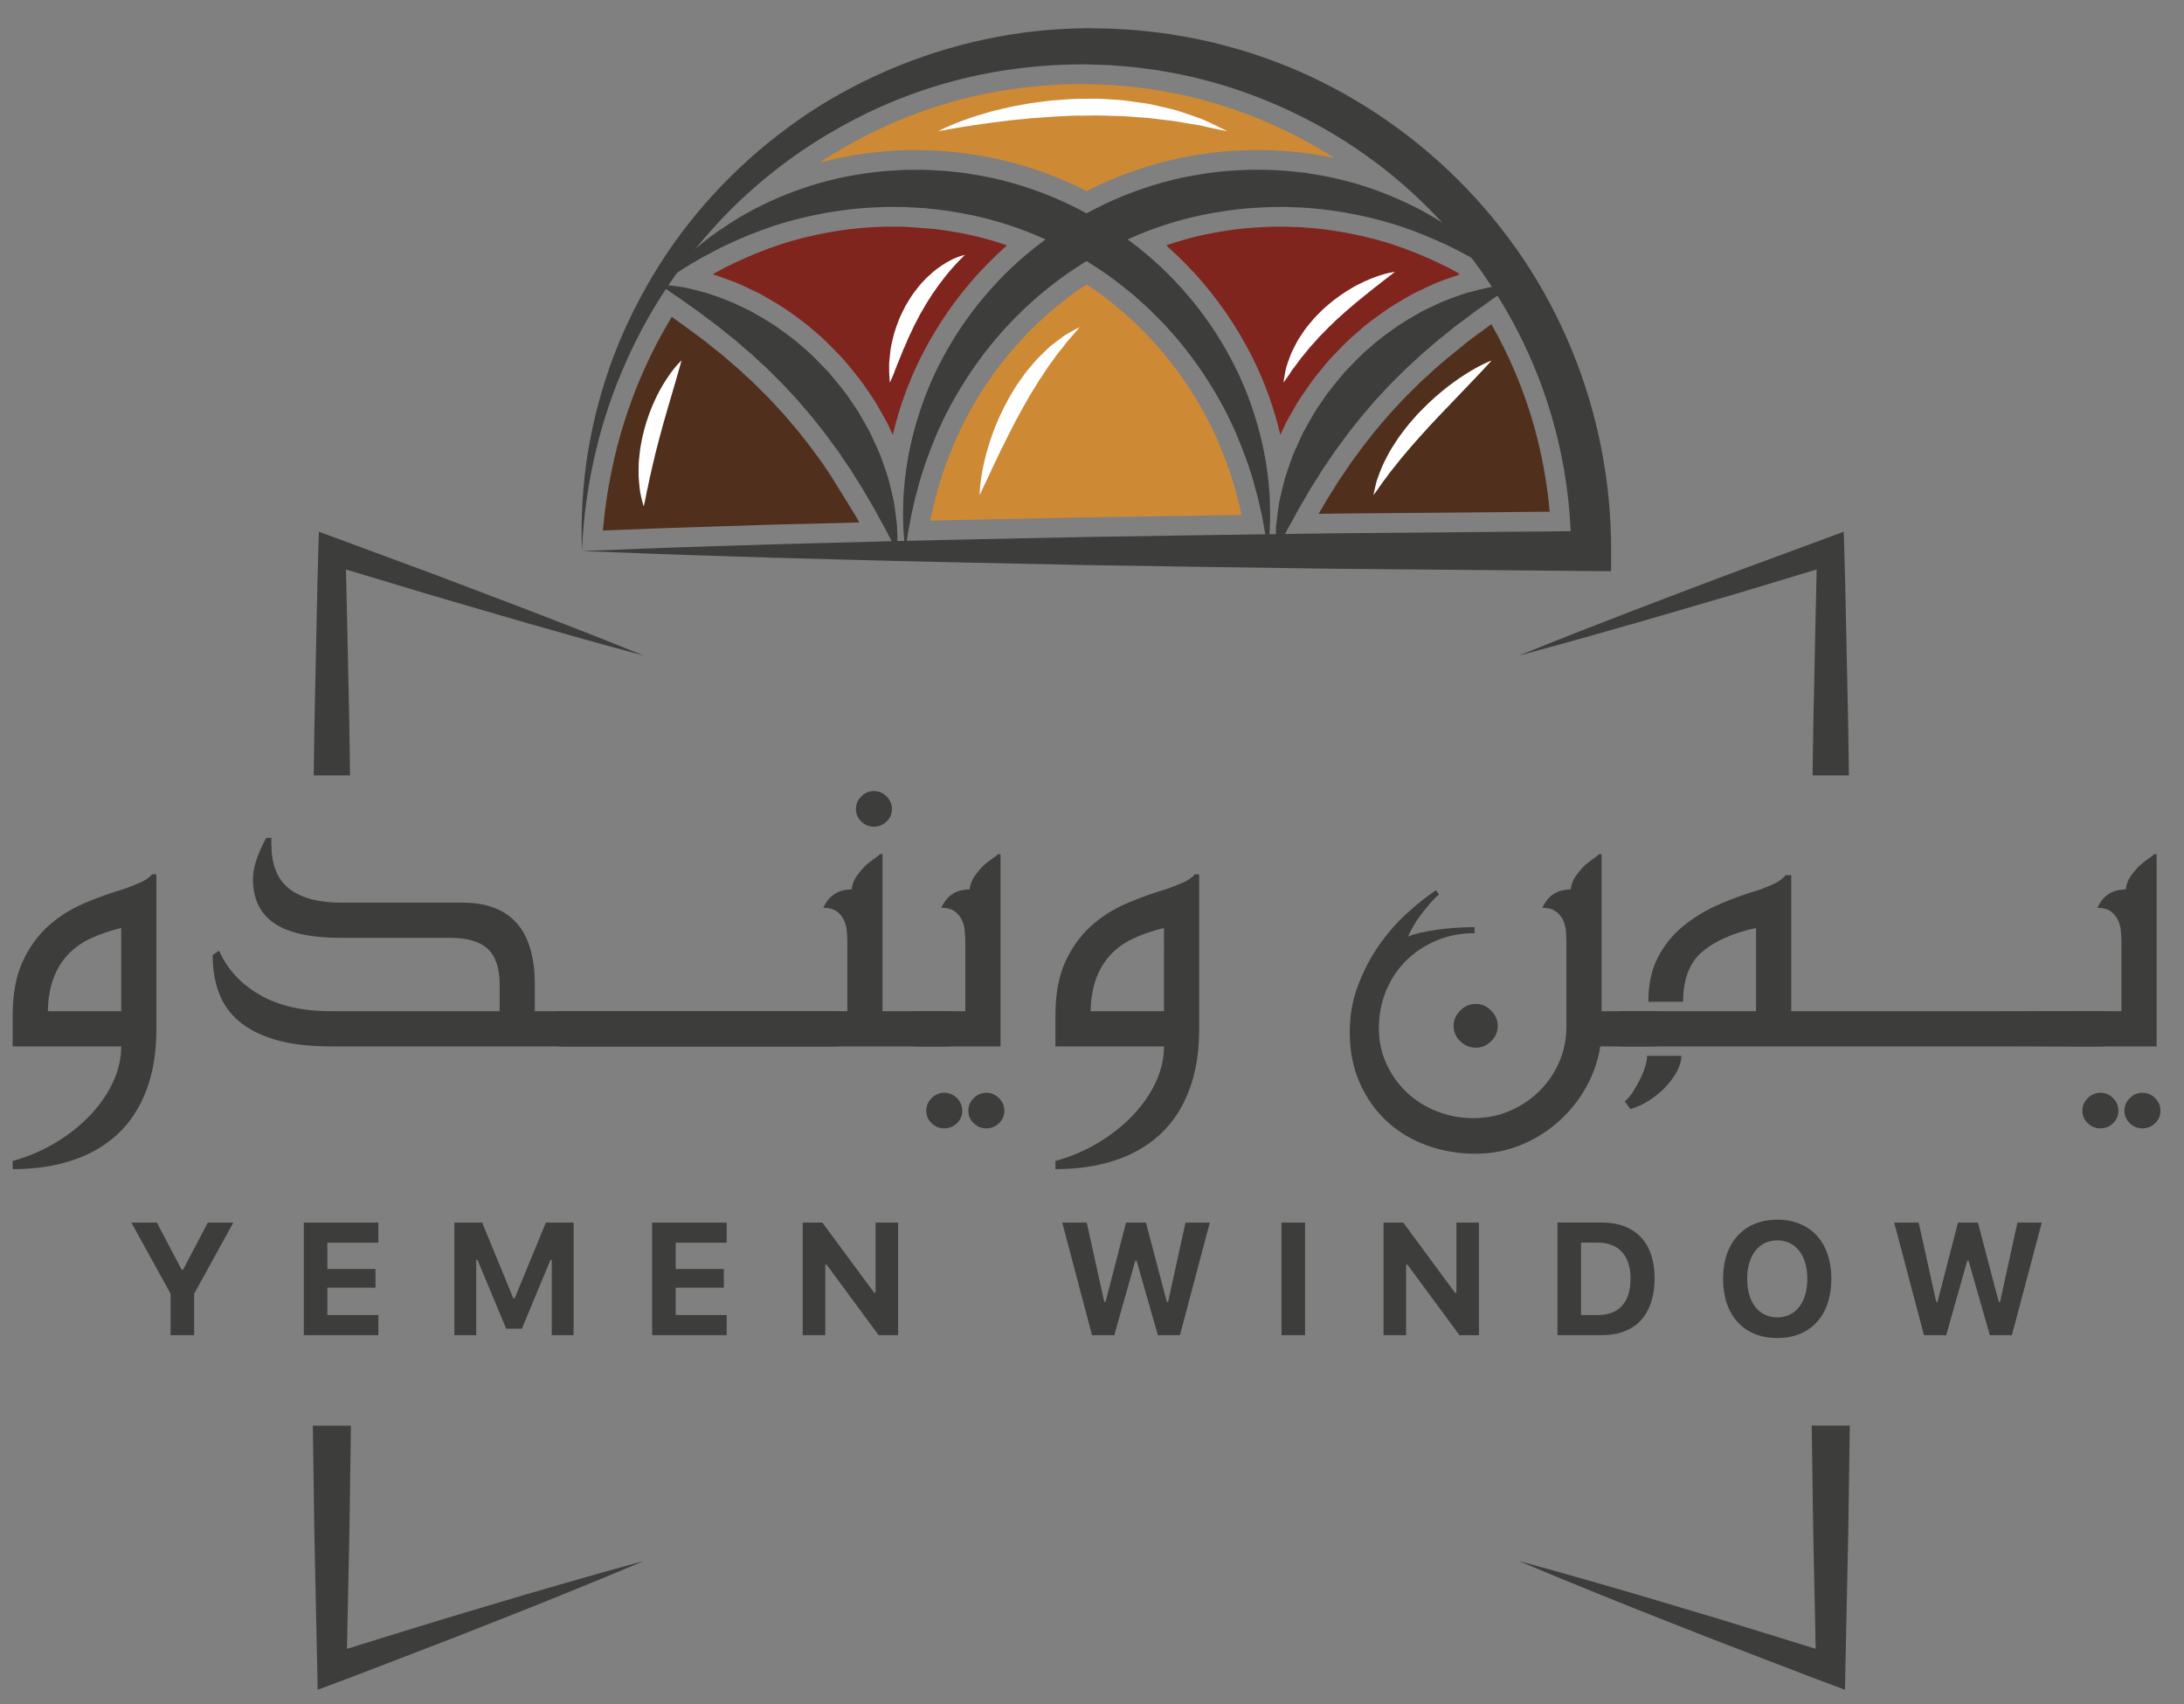 <?xml version="1.0" encoding="utf-8"?>
<!-- Generator: Adobe Illustrator 16.0.0, SVG Export Plug-In . SVG Version: 6.00 Build 0)  -->
<!DOCTYPE svg PUBLIC "-//W3C//DTD SVG 1.1//EN" "http://www.w3.org/Graphics/SVG/1.1/DTD/svg11.dtd">
<svg version="1.1" id="Layer_1" xmlns="http://www.w3.org/2000/svg" xmlns:xlink="http://www.w3.org/1999/xlink" x="0px" y="0px"
	 width="388.202px" height="302.809px" viewBox="0 0 388.202 302.809" enable-background="new 0 0 388.202 302.809"
	 xml:space="preserve">
<rect x="0" y="0" width="388.202" height="302.809" fill="#808080" stroke="none"/>
<path fill="#39A9E0" d="M183.263,49.141c1.112-0.91,2.146-1.714,3.154-2.458c-0.044-0.021-0.089-0.04-0.134-0.062
	C185.25,47.435,184.234,48.268,183.263,49.141z"/>
<path fill="#39A9E0" d="M184.063,38.001c0.46,0.181,0.911,0.375,1.365,0.564c0.077-0.053,0.151-0.108,0.229-0.162l-1.521-0.392
	L184.063,38.001z"/>
<path fill="#80241E" d="M166.092,40.688l-5.339-0.397l-0.617-0.007c-0.464-0.01-0.899-0.015-1.334-0.015
	c-3.402,0-6.783,0.263-10.051,0.782c-3.499,0.558-6.878,1.361-10.041,2.386c-2.703,0.896-5.474,2.012-8.207,3.307l-1.69,0.833
	c-0.568,0.315-1.124,0.61-1.663,0.894c-0.171,0.086-0.327,0.176-0.489,0.264c0.522,0.158,1,0.323,1.481,0.498
	c0.238,0.086,0.48,0.174,0.73,0.259l0.399,0.146c0.716,0.262,1.46,0.536,2.209,0.855c0.627,0.28,1.199,0.556,1.785,0.837
	l0.793,0.378c0.934,0.413,1.834,0.936,2.822,1.523c1.012,0.586,1.879,1.117,2.693,1.649l0.536,0.377
	c1.601,1.131,3.252,2.3,4.845,3.749c1.484,1.215,2.776,2.562,4.024,3.864l1.071,1.127l0.729,0.881
	c1.185,1.426,2.408,2.899,3.476,4.554l0.022,0.034c0.633,0.906,1.287,1.842,1.861,2.909l0.221,0.386
	c0.46,0.8,0.913,1.589,1.336,2.381l0.34,0.71c0.228,0.479,0.438,0.949,0.653,1.421c0.314-1.31,0.661-2.626,1.069-3.948
	c1.193-3.954,2.797-7.816,4.76-11.457c2.206-4.105,4.842-7.978,7.831-11.5c2.023-2.404,4.263-4.657,6.646-6.768
	c-2.246-0.769-4.546-1.422-6.896-1.927C169.882,41.223,167.904,40.897,166.092,40.688z"/>
<path fill="#80241E" d="M257.454,47.582l-1.737-0.855c-2.754-1.298-5.447-2.382-8.181-3.288c-3.163-1.021-6.544-1.823-10.021-2.376
	c-2.017-0.314-3.825-0.52-5.518-0.626l-0.117-0.009c-0.565-0.054-1.117-0.068-1.67-0.085c-0.384-0.012-0.77-0.023-1.156-0.044
	c-0.643-0.042-1.23-0.025-1.864-0.017c-0.348,0.006-0.696,0.011-1.038,0.011h-0.049c-2.238,0.068-4.17,0.201-5.904,0.401
	c-1.875,0.221-3.86,0.545-6.066,0.993c-2.332,0.501-4.62,1.151-6.852,1.912c2.366,2.095,4.604,4.347,6.649,6.771
	c2.989,3.523,5.625,7.396,7.829,11.5c1.972,3.658,3.576,7.522,4.766,11.479c0.403,1.311,0.747,2.617,1.061,3.919
	c0.271-0.597,0.554-1.199,0.846-1.812l0.15-0.31c0.49-0.918,1.021-1.84,1.559-2.771c0.597-1.104,1.302-2.116,1.878-2.938
	c1.075-1.668,2.31-3.156,3.504-4.596l0.892-1.06l0.885-0.92c1.243-1.298,2.527-2.641,4.008-3.852
	c1.528-1.401,3.117-2.529,4.654-3.62l0.738-0.521c0.859-0.558,1.773-1.117,2.716-1.663c0.916-0.544,1.848-1.084,2.856-1.536
	l2.516-1.187c0.701-0.299,1.401-0.558,2.078-0.806l0.445-0.164c0.336-0.116,0.58-0.204,0.82-0.291
	c0.438-0.157,0.859-0.297,1.283-0.431c-0.066-0.09-0.14-0.177-0.205-0.268c-0.012-0.005-0.021-0.011-0.031-0.017
	C258.585,48.198,258.024,47.899,257.454,47.582z"/>
<path fill="#39A9E0" d="M192.798,42.138c0.112,0.063,0.223,0.135,0.334,0.199c0.114-0.065,0.226-0.139,0.34-0.203
	c-0.114-0.067-0.22-0.143-0.334-0.208C193.021,41.994,192.913,42.069,192.798,42.138z"/>
<path fill="#39A9E0" d="M203.271,49.368c-1.057-0.963-2.157-1.87-3.28-2.749c-0.048,0.022-0.096,0.043-0.144,0.066
	C200.913,47.474,202.031,48.349,203.271,49.368z"/>
<path fill="#CE8934" d="M159.956,26.729l0.963-0.047h0.137l2.457-0.013l2.697,0.096l1.057,0.056
	c0.879,0.037,1.726,0.132,2.541,0.223c0.39,0.043,0.776,0.087,1.171,0.123c0.941,0.1,1.786,0.245,2.604,0.384
	c0.393,0.066,0.785,0.135,1.181,0.195c5.002,0.886,9.988,2.412,14.902,4.553c1.18,0.523,2.335,1.079,3.47,1.657
	c1.128-0.575,2.275-1.126,3.444-1.646c4.951-2.157,9.938-3.687,14.846-4.555c0.47-0.074,0.863-0.142,1.256-0.208
	c0.814-0.14,1.656-0.283,2.537-0.382c0.463-0.043,0.854-0.087,1.242-0.13c0.822-0.092,1.672-0.187,2.568-0.224
	c2.504-0.167,4.886-0.202,7.338-0.092c0.433,0.029,0.77,0.046,1.105,0.063c0.763,0.039,1.552,0.08,2.461,0.188l0.698,0.071
	c0.926,0.092,1.882,0.188,2.844,0.363c1.313,0.201,2.544,0.425,3.722,0.669c-3.895-2.478-8.062-4.687-12.453-6.546
	c-4.979-2.118-10.184-3.749-15.477-4.849c-0.425-0.075-0.941-0.174-1.458-0.274c-0.841-0.161-1.682-0.323-2.528-0.453
	c-0.445-0.058-0.975-0.131-1.504-0.204c-0.851-0.119-1.701-0.238-2.546-0.331l-3.983-0.333l-4.233-0.147h-0.462
	c-5.268,0-10.554,0.472-15.715,1.4c-5.35,0.973-10.63,2.483-15.69,4.491c-4.883,1.926-9.793,4.449-14.6,7.504
	c-0.285,0.182-0.56,0.381-0.841,0.566c0.162-0.043,0.323-0.096,0.485-0.138C150.693,27.601,155.327,26.917,159.956,26.729z"/>
<path fill="#CE8934" d="M219.733,87.632c-0.169-0.646-0.343-1.315-0.563-2l-0.662-2.058c-0.123-0.37-0.278-0.772-0.436-1.182
	c-0.103-0.27-0.207-0.542-0.308-0.817c-0.206-0.563-0.481-1.3-0.8-2.032c-0.121-0.281-0.235-0.562-0.35-0.843
	c-0.186-0.455-0.359-0.887-0.55-1.263l-0.062-0.13c-1.331-2.941-3.024-5.963-5.034-8.982c-2.086-3.129-4.483-6.115-7.129-8.875
	c-0.353-0.365-0.724-0.728-1.096-1.09c-0.345-0.335-0.688-0.672-1.026-1.016l-2.227-2.014c-1.844-1.538-3.373-2.728-4.81-3.738
	c-0.514-0.358-1.034-0.69-1.553-1.031c-0.521,0.342-1.043,0.675-1.56,1.035c-1.484,1.047-3.015,2.235-4.796,3.726l-2.233,2.021
	c-0.324,0.328-0.654,0.65-0.984,0.971c-0.386,0.376-0.771,0.75-1.142,1.136c-2.647,2.764-5.046,5.751-7.124,8.871
	c-2.022,3.039-3.715,6.062-5.032,8.98l-0.063,0.134c-0.188,0.376-0.363,0.809-0.55,1.265c-0.114,0.281-0.228,0.562-0.347,0.837
	c-0.293,0.683-0.557,1.363-0.802,2.033c-0.104,0.282-0.21,0.563-0.315,0.839c-0.154,0.401-0.307,0.798-0.438,1.191l-0.646,2.02
	c-0.227,0.699-0.4,1.376-0.571,2.025c-0.142,0.54-0.278,1.064-0.43,1.571L165.4,92.28c-0.015,0.086-0.028,0.159-0.044,0.243
	l5.277-0.133l22.427-0.468l27.629-0.409l-0.521-2.292C220.016,88.707,219.876,88.178,219.733,87.632z"/>
<path fill="#3CAA49" d="M282.47,90.864l0.15-0.001c-0.046-0.603-0.116-1.204-0.175-1.806l-0.229-0.711
	C282.307,89.185,282.402,90.021,282.47,90.864z"/>
<path fill="#502F1D" d="M275.449,90.927c-0.743-8.508-2.774-16.76-6.053-24.58c-1.228-2.946-2.683-5.861-4.304-8.732l-2.431,1.765
	c-0.262,0.201-0.56,0.417-0.86,0.635c-0.312,0.225-0.631,0.453-0.942,0.705l-3.877,3.169c-0.317,0.29-0.703,0.611-1.093,0.934
	c-0.299,0.247-0.6,0.496-0.893,0.76c-0.569,0.55-1.159,1.086-1.755,1.627l-0.347,0.313c-0.395,0.343-0.743,0.696-1.11,1.07
	c-0.293,0.296-0.586,0.593-0.89,0.881c-0.917,0.871-1.799,1.824-2.73,2.834c-0.366,0.396-0.731,0.791-1.102,1.183
	c-0.315,0.373-0.636,0.743-0.954,1.112c-0.931,1.08-1.81,2.101-2.603,3.147l-0.107,0.135c-0.679,0.81-1.305,1.67-1.967,2.58
	c-0.433,0.594-0.862,1.184-1.303,1.757c-0.174,0.257-0.343,0.514-0.511,0.77c-0.329,0.499-0.654,0.993-0.995,1.472l-0.661,0.959
	c-0.223,0.372-0.445,0.739-0.674,1.099l-0.473,0.748c-0.281,0.452-0.562,0.896-0.846,1.329l-1.539,2.648
	c-0.013,0.021-0.023,0.042-0.037,0.063l3.534-0.052L275.449,90.927z"/>
<path fill="#502F1D" d="M151.854,91.295l-4.243-6.863c-0.304-0.424-0.619-0.904-0.938-1.389c-0.178-0.271-0.356-0.544-0.541-0.817
	c-0.432-0.563-0.853-1.141-1.277-1.723c-0.673-0.925-1.309-1.798-1.998-2.627l-0.096-0.121c-0.807-1.063-1.695-2.096-2.635-3.19
	c-0.31-0.357-0.616-0.716-0.922-1.077c-0.379-0.402-0.754-0.81-1.129-1.216c-0.921-1-1.791-1.942-2.695-2.802
	c-0.31-0.291-0.609-0.596-0.908-0.901c-0.358-0.366-0.699-0.714-1.018-0.986c-0.781-0.705-1.49-1.349-2.173-2.007
	c-0.295-0.264-0.596-0.514-0.896-0.763c-0.387-0.322-0.771-0.642-1.14-0.976l-0.892-0.776l-1.659-1.316
	c-0.452-0.359-0.896-0.714-1.326-1.072c-0.261-0.21-0.571-0.434-0.876-0.652c-0.313-0.226-0.62-0.448-0.916-0.678l-2.194-1.623
	c-0.376-0.258-0.74-0.51-1.086-0.763l-0.889-0.646c-1.803,2.981-3.434,6.041-4.824,9.168c-2.321,5.167-4.123,10.498-5.36,15.854
	c-1.005,4.321-1.691,8.656-2.051,12.936l1.701-0.065c5.532-0.218,11.254-0.441,16.89-0.606l11.202-0.359l15.771-0.397l-0.262-0.482
	C152.29,92.017,152.074,91.661,151.854,91.295z"/>
<g>
	<path fill="#3D3D3C" d="M117.246,50.544c0,0,0.389-0.44,1.117-1.268c0.725-0.819,1.84-2.006,3.366-3.417
		c1.54-1.38,3.433-3.08,5.843-4.712c2.387-1.664,5.188-3.44,8.473-4.971c3.268-1.556,6.959-2.987,11.015-4.024
		c4.052-1.044,8.45-1.739,13.039-1.927l0.431-0.022l0.217-0.013l0.107-0.005l0.055-0.003h0.136l0.823-0.006
		c0.553-0.002,1.104-0.004,1.66-0.007l0.838,0.004l0.9,0.046c0.602,0.032,1.207,0.064,1.813,0.097
		c1.224,0.053,2.377,0.226,3.58,0.335c1.193,0.127,2.379,0.371,3.575,0.555c4.775,0.847,9.515,2.333,14.034,4.302
		c4.506,2.003,8.798,4.49,12.667,7.409c3.888,2.892,7.358,6.198,10.321,9.71c2.973,3.505,5.441,7.213,7.421,10.897
		c1.985,3.686,3.454,7.364,4.497,10.832c1.066,3.459,1.737,6.704,2.097,9.598c0.203,1.44,0.311,2.801,0.406,4.05
		c0.033,1.258,0.079,2.405,0.088,3.44c-0.019,2.076-0.124,3.693-0.243,4.793c-0.111,1.097-0.172,1.682-0.172,1.682
		s-0.089-0.581-0.255-1.67c-0.086-0.542-0.153-1.211-0.304-1.991c-0.158-0.779-0.319-1.672-0.494-2.668
		c-0.225-0.985-0.475-2.076-0.744-3.265c-0.354-1.167-0.625-2.443-1.056-3.771c-0.214-0.662-0.434-1.347-0.659-2.05
		c-0.232-0.7-0.521-1.405-0.789-2.133c-0.268-0.729-0.55-1.472-0.874-2.22c-0.322-0.747-0.603-1.526-0.983-2.286
		c-1.396-3.086-3.184-6.284-5.31-9.479c-2.128-3.194-4.642-6.36-7.515-9.358c-0.721-0.748-1.489-1.458-2.225-2.209
		c-0.78-0.706-1.564-1.416-2.354-2.131c-1.636-1.365-3.317-2.709-5.091-3.958c-3.553-2.479-7.38-4.682-11.409-6.433
		c-4.013-1.79-8.22-3.137-12.453-4.044c-2.115-0.431-4.266-0.8-6.343-1.041c-0.516-0.054-1.027-0.106-1.54-0.159l-0.769-0.081
		l-0.83-0.042c-0.554-0.03-1.105-0.06-1.656-0.09l-0.823-0.048l-0.697-0.009c-4.154-0.082-8.187,0.211-11.978,0.813
		c-3.787,0.604-7.346,1.468-10.569,2.513c-3.217,1.067-6.105,2.279-8.625,3.473c-0.627,0.309-1.234,0.606-1.818,0.896
		c-0.569,0.318-1.127,0.613-1.666,0.896c-1.089,0.547-2.023,1.155-2.907,1.657c-1.705,1.074-3.08,1.911-3.971,2.564
		C117.732,50.215,117.246,50.544,117.246,50.544z"/>
	<path fill="#3D3D3C" d="M226.798,97.918c0,0-0.052-1.082-0.025-2.945c0.007-0.467,0.019-0.978,0.052-1.538
		c0.053-0.563,0.138-1.17,0.216-1.828c0.077-0.658,0.19-1.354,0.298-2.1c0.114-0.741,0.324-1.476,0.497-2.272
		c0.188-0.79,0.393-1.612,0.627-2.46c0.266-0.833,0.573-1.685,0.876-2.569c0.15-0.444,0.312-0.891,0.482-1.341
		c0.189-0.438,0.387-0.883,0.584-1.332c0.392-0.901,0.824-1.81,1.266-2.735c0.48-0.9,1.001-1.803,1.527-2.717
		c0.502-0.934,1.109-1.811,1.729-2.692c1.166-1.819,2.607-3.474,3.998-5.167c1.525-1.571,2.996-3.204,4.675-4.564
		c1.583-1.464,3.343-2.665,5.004-3.851c0.859-0.557,1.72-1.081,2.569-1.574c0.846-0.501,1.672-0.983,2.53-1.368
		c0.844-0.397,1.663-0.784,2.456-1.16c0.807-0.344,1.609-0.626,2.369-0.908c0.771-0.264,1.487-0.547,2.196-0.753
		c0.72-0.188,1.392-0.375,2.032-0.525c0.64-0.15,1.229-0.304,1.785-0.419c0.556-0.108,1.078-0.177,1.545-0.24
		c1.873-0.248,2.938-0.312,2.938-0.312s-0.873,0.667-2.395,1.7c-0.378,0.265-0.811,0.521-1.26,0.84
		c-0.439,0.336-0.927,0.672-1.438,1.043c-0.513,0.355-1.059,0.735-1.633,1.136c-0.557,0.42-1.143,0.862-1.751,1.323
		c-0.604,0.466-1.257,0.896-1.892,1.409c-0.631,0.509-1.284,1.034-1.955,1.573c-0.336,0.265-0.677,0.531-1.021,0.804
		c-0.33,0.289-0.665,0.582-1.003,0.876c-0.665,0.604-1.39,1.151-2.074,1.772c-0.667,0.646-1.363,1.271-2.064,1.909
		c-0.717,0.619-1.356,1.338-2.056,2.001c-1.397,1.328-2.689,2.799-4.03,4.22c-1.265,1.49-2.573,2.944-3.737,4.48
		c-1.242,1.481-2.289,3.065-3.425,4.534c-0.52,0.764-1.001,1.534-1.521,2.265c-0.255,0.37-0.508,0.735-0.757,1.097
		c-0.223,0.375-0.446,0.746-0.677,1.107c-0.461,0.724-0.896,1.438-1.346,2.12c-0.407,0.706-0.801,1.388-1.179,2.042
		c-0.384,0.654-0.776,1.286-1.106,1.889c-0.329,0.604-0.627,1.188-0.938,1.732c-0.311,0.549-0.601,1.063-0.869,1.54
		c-0.252,0.499-0.482,0.958-0.691,1.372C227.354,96.988,226.798,97.918,226.798,97.918z"/>
	<path fill="#3D3D3C" d="M117.246,50.545c0,0,1.08,0.071,2.928,0.312c0.463,0.063,0.971,0.125,1.521,0.232
		c0.556,0.116,1.147,0.269,1.793,0.422c0.645,0.153,1.323,0.345,2.052,0.536c0.716,0.207,1.428,0.492,2.198,0.755
		c0.761,0.28,1.562,0.565,2.368,0.909c0.798,0.357,1.609,0.76,2.455,1.16c0.859,0.381,1.687,0.865,2.529,1.367
		c0.851,0.493,1.714,1.014,2.57,1.572c1.665,1.182,3.419,2.391,5.007,3.847c1.678,1.36,3.149,2.989,4.679,4.561
		c1.391,1.694,2.836,3.345,4.002,5.164c0.617,0.884,1.232,1.757,1.73,2.691c0.524,0.916,1.049,1.814,1.529,2.717
		c0.438,0.928,0.876,1.833,1.267,2.734c0.197,0.449,0.392,0.895,0.585,1.333c0.163,0.452,0.323,0.899,0.481,1.339
		c0.301,0.884,0.594,1.741,0.877,2.571c0.234,0.849,0.437,1.671,0.626,2.46c0.173,0.796,0.382,1.537,0.494,2.271
		c0.104,0.734,0.212,1.425,0.29,2.079c0.076,0.652,0.161,1.256,0.213,1.819c0.035,0.568,0.049,1.093,0.058,1.564
		c0.03,1.889-0.028,2.954-0.028,2.954s-0.563-0.944-1.413-2.576c-0.208-0.406-0.438-0.856-0.688-1.345
		c-0.283-0.479-0.563-0.999-0.873-1.55c-0.295-0.549-0.609-1.135-0.942-1.752c-0.333-0.611-0.727-1.235-1.109-1.893
		c-0.379-0.654-0.771-1.335-1.181-2.041c-0.434-0.685-0.883-1.393-1.344-2.12c-0.224-0.365-0.447-0.734-0.676-1.108
		c-0.25-0.36-0.502-0.727-0.759-1.096c-0.521-0.729-0.998-1.502-1.52-2.265c-1.131-1.472-2.186-3.049-3.42-4.535
		c-1.166-1.537-2.471-2.993-3.734-4.484c-1.34-1.421-2.627-2.896-4.025-4.225c-0.699-0.662-1.335-1.387-2.055-2.004
		c-0.703-0.635-1.396-1.266-2.063-1.911c-0.688-0.62-1.408-1.171-2.074-1.774c-0.338-0.295-0.672-0.587-1.004-0.875
		c-0.344-0.271-0.684-0.54-1.021-0.804c-0.668-0.539-1.328-1.05-1.954-1.574c-0.636-0.514-1.289-0.941-1.892-1.41
		c-0.608-0.46-1.193-0.9-1.75-1.319c-0.562-0.396-1.107-0.758-1.613-1.127c-0.512-0.371-0.989-0.718-1.432-1.039
		c-0.453-0.32-0.897-0.582-1.279-0.849C118.105,51.205,117.246,50.545,117.246,50.545z"/>
	<path fill="#3D3D3C" d="M160.92,97.918c0,0-0.059-0.584-0.17-1.681c-0.119-1.093-0.227-2.701-0.242-4.792
		c0.011-1.036,0.057-2.183,0.09-3.441c0.1-1.249,0.203-2.608,0.408-4.049c0.361-2.894,1.03-6.138,2.099-9.597
		c1.046-3.466,2.511-7.146,4.497-10.83c1.979-3.685,4.445-7.393,7.419-10.896c2.958-3.516,6.436-6.814,10.316-9.713
		c3.87-2.917,8.159-5.408,12.665-7.412c4.521-1.969,9.258-3.461,14.033-4.307c1.197-0.186,2.382-0.424,3.574-0.559
		c1.194-0.109,2.377-0.285,3.563-0.333c2.382-0.156,4.666-0.2,7.038-0.093c1.112,0.077,2.124,0.088,3.311,0.229
		c1.144,0.122,2.298,0.21,3.373,0.411c2.179,0.332,4.296,0.748,6.319,1.284c4.057,1.04,7.749,2.468,11.016,4.027
		c3.282,1.53,6.088,3.307,8.473,4.973c2.41,1.634,4.304,3.334,5.842,4.716c1.521,1.408,2.634,2.592,3.365,3.42
		c0.728,0.827,1.115,1.269,1.115,1.269s-0.486-0.329-1.397-0.947c-0.882-0.646-2.261-1.485-3.973-2.562
		c-0.883-0.503-1.818-1.111-2.909-1.657c-0.538-0.282-1.096-0.579-1.663-0.896c-0.587-0.288-1.192-0.587-1.818-0.895
		c-2.522-1.19-5.41-2.404-8.626-3.47c-3.227-1.041-6.782-1.908-10.569-2.512c-1.896-0.296-3.849-0.538-5.851-0.663
		c-1.01-0.097-1.982-0.088-2.979-0.14c-0.953-0.062-2.111-0.008-3.185-0.011c-1.997,0.061-4.158,0.182-6.258,0.425
		c-2.114,0.248-4.236,0.608-6.359,1.04c-4.235,0.909-8.442,2.25-12.455,4.039c-4.03,1.75-7.859,3.948-11.413,6.429
		c-1.771,1.249-3.459,2.587-5.092,3.956c-0.791,0.715-1.576,1.425-2.354,2.131c-0.737,0.749-1.507,1.46-2.228,2.208
		c-2.872,2.999-5.389,6.165-7.516,9.359c-2.126,3.194-3.917,6.393-5.311,9.479c-0.382,0.76-0.66,1.541-0.982,2.288
		c-0.321,0.748-0.608,1.489-0.875,2.218c-0.268,0.729-0.557,1.435-0.788,2.135c-0.226,0.705-0.445,1.389-0.657,2.051
		c-0.43,1.329-0.702,2.605-1.055,3.773c-0.271,1.188-0.52,2.277-0.742,3.264c-0.174,0.99-0.336,1.88-0.493,2.659
		c-0.148,0.779-0.217,1.459-0.302,2.001C161.008,97.337,160.92,97.918,160.92,97.918z"/>
	<path fill="#3D3D3C" d="M103.444,97.918c-0.212-5.86,0.108-11.794,1.069-17.629c0.967-5.836,2.5-11.603,4.624-17.164
		c2.134-5.558,4.825-10.916,8.022-15.973c3.184-5.065,6.921-9.795,11.08-14.131c4.161-4.332,8.757-8.264,13.701-11.718
		c4.938-3.466,10.268-6.382,15.817-8.789c5.556-2.398,11.356-4.249,17.293-5.514c5.935-1.278,12.006-1.936,18.083-1.986l4.482,0.073
		c1.521,0.077,3.082,0.196,4.621,0.297c1.527,0.139,3.026,0.345,4.543,0.516c1.508,0.204,3.004,0.494,4.507,0.738
		c5.985,1.131,11.866,2.856,17.523,5.146c11.306,4.613,21.656,11.524,30.322,20.133c4.33,4.309,8.239,9.042,11.652,14.112
		c3.407,5.075,6.273,10.51,8.603,16.159c4.659,11.303,7.023,23.531,6.991,35.729l-0.01,3.587l-3.548-0.031l-44.845-0.394
		l-22.423-0.316l-22.42-0.349l-22.422-0.469l-11.211-0.251l-11.212-0.299l-11.211-0.298l-11.212-0.36
		C118.393,98.521,110.919,98.203,103.444,97.918z M103.444,97.918c7.476-0.285,14.948-0.604,22.424-0.822l11.212-0.36l11.211-0.298
		l11.212-0.299l11.21-0.251l22.422-0.468l22.423-0.349l22.423-0.315l44.846-0.395l-3.557,3.557
		c-0.04-11.286-2.291-22.539-6.645-32.924c-2.165-5.197-4.868-10.163-7.988-14.847c-3.115-4.688-6.691-9.074-10.661-13.072
		c-3.973-3.993-8.337-7.601-13.013-10.747c-4.671-3.153-9.662-5.825-14.854-8.023c-5.188-2.208-10.598-3.903-16.129-5.052
		c-1.389-0.25-2.771-0.547-4.168-0.762c-1.397-0.181-2.806-0.4-4.197-0.555l-4.161-0.349l-4.317-0.15
		c-5.665-0.036-11.334,0.448-16.918,1.453c-5.582,1.016-11.069,2.584-16.36,4.683c-5.295,2.089-10.367,4.741-15.187,7.805
		c-4.814,3.073-9.337,6.626-13.481,10.594c-8.258,7.957-15.092,17.495-19.803,28.085c-2.373,5.284-4.26,10.808-5.572,16.489
		C104.493,86.228,103.672,92.036,103.444,97.918z"/>
</g>
<g>
	<path fill="#3D3D3C" d="M62.184,135.161c-0.039-4.139-0.131-8.276-0.221-12.415l-0.26-12.415c-0.068-3.045-0.131-6.092-0.207-9.137
		l10.724,3.232c4.659,1.425,9.353,2.752,14.026,4.132c4.674,1.381,9.362,2.716,14.057,4.038c2.346,0.666,4.689,1.334,7.044,1.973
		l7.063,1.921l-6.793-2.723c-2.265-0.909-4.537-1.789-6.812-2.671c-4.541-1.774-9.089-3.534-13.65-5.249
		c-4.562-1.716-9.104-3.485-13.684-5.155L59.76,95.624l-3.073-1.137l-0.111,3.43c-0.138,4.138-0.203,8.275-0.296,12.414
		l-0.26,12.415c-0.09,4.138-0.182,8.275-0.221,12.415l-0.033,2.628h6.451L62.184,135.161z"/>
	<path fill="#3D3D3C" d="M55.865,271.718l0.524,24.83l0.078,3.713l3.372-1.256c4.581-1.705,9.132-3.494,13.698-5.236
		c4.566-1.744,9.127-3.51,13.67-5.322l6.824-2.692l6.805-2.746c4.538-1.83,9.062-3.697,13.569-5.611
		c-4.729,1.277-9.438,2.604-14.139,3.965l-7.049,2.044l-7.031,2.094c-4.692,1.377-9.369,2.807-14.038,4.254
		c-3.493,1.084-6.991,2.15-10.482,3.238l0.449-21.271c0.092-6.129,0.183-12.258,0.258-18.389h-6.769
		C55.684,259.46,55.773,265.589,55.865,271.718z"/>
	<path fill="#3D3D3C" d="M322.288,271.718l0.448,21.273c-3.492-1.089-6.991-2.156-10.484-3.24
		c-4.668-1.447-9.346-2.877-14.038-4.254l-7.031-2.095l-7.048-2.042c-4.699-1.36-9.41-2.688-14.139-3.965
		c4.508,1.914,9.031,3.781,13.568,5.611l6.806,2.746l6.823,2.692c4.543,1.813,9.104,3.578,13.67,5.322
		c4.566,1.742,9.118,3.531,13.699,5.236l3.372,1.256l0.077-3.713l0.524-24.83c0.093-6.129,0.184-12.258,0.259-18.389h-6.768
		C322.104,259.46,322.195,265.589,322.288,271.718z"/>
	<path fill="#3D3D3C" d="M328.604,135.161c-0.038-4.139-0.131-8.276-0.22-12.415l-0.261-12.415
		c-0.093-4.139-0.158-8.276-0.294-12.414l-0.113-3.43l-3.073,1.137l-13.711,5.068c-4.577,1.67-9.121,3.439-13.684,5.155
		c-4.563,1.715-9.107,3.475-13.65,5.249c-2.271,0.882-4.546,1.762-6.81,2.671l-6.793,2.723l7.062-1.921
		c2.354-0.639,4.698-1.307,7.044-1.973c4.694-1.322,9.384-2.657,14.057-4.038c4.676-1.38,9.366-2.707,14.026-4.132l10.724-3.232
		c-0.076,3.045-0.141,6.091-0.207,9.137l-0.261,12.415c-0.089,4.138-0.182,8.275-0.221,12.415l-0.033,2.628h6.451L328.604,135.161z"
		/>
</g>
<g>
	<path fill="#3D3D3C" d="M2.252,180.454c0-3.813,0.582-6.99,1.752-9.533c1.17-2.541,2.682-4.652,4.539-6.331
		c1.854-1.676,3.965-3.022,6.329-4.04c2.364-1.019,4.767-1.881,7.206-2.594c0.712-0.254,1.589-0.598,2.632-1.029
		c1.04-0.432,1.817-0.953,2.325-1.564h0.763v27.533c0,4.117-0.599,7.74-1.792,10.867c-1.193,3.125-2.896,5.719-5.109,7.777
		c-2.211,2.061-4.895,3.608-8.045,4.651c-3.154,1.041-6.688,1.564-10.6,1.564v-1.451c2.744-0.762,5.299-1.854,7.663-3.277
		c2.364-1.426,4.409-3.053,6.139-4.881c1.729-1.83,3.076-3.789,4.043-5.873c0.964-2.084,1.448-4.194,1.448-6.33H2.252V180.454z
		 M21.545,164.896c-2.086,0.51-3.928,1.146-5.529,1.908c-1.602,0.76-2.948,1.74-4.041,2.936c-1.095,1.195-1.933,2.604-2.518,4.232
		c-0.584,1.627-0.902,3.533-0.953,5.719h13.041V164.896z"/>
	<path fill="#3D3D3C" d="M147.941,185.944H58.838c-3.915,0-7.206-0.393-9.876-1.182s-4.831-1.879-6.482-3.281
		c-1.652-1.396-2.848-3.1-3.584-5.106c-0.737-2.009-1.104-4.232-1.104-6.672l1.145-0.765c1.474,3.306,3.889,5.924,7.244,7.854
		c3.355,1.936,7.576,2.897,12.659,2.897h29.972v-4.729c0-2.896-0.699-5.004-2.098-6.328c-1.399-1.32-3.648-1.982-6.748-1.982H60.594
		c-5.391,0-9.344-0.863-11.859-2.591c-2.516-1.729-3.775-4.349-3.775-7.856c0-1.981,0.789-4.423,2.365-7.319h0.914v1.066
		c0,3.711,1.067,6.38,3.205,8.008c2.135,1.627,5.186,2.438,9.15,2.438h21.58c8.594,0,12.891,4.855,12.891,14.564v4.729h52.879
		c1.476,0,2.556,0.332,3.242,0.992c0.687,0.662,1.027,1.371,1.027,2.135c0,0.814-0.342,1.539-1.027,2.175
		C150.496,185.628,149.416,185.944,147.941,185.944z"/>
	<path fill="#3D3D3C" d="M150.609,179.69v-12.432c0-0.609-0.037-1.27-0.112-1.98c-0.076-0.713-0.269-1.36-0.572-1.944
		s-0.738-1.066-1.297-1.45c-0.56-0.38-1.322-0.572-2.287-0.572c0.354-0.761,0.763-1.37,1.22-1.829
		c0.354-0.354,0.813-0.673,1.372-0.953c0.56-0.276,1.373-0.444,2.441-0.497c0.102-0.863,0.393-1.638,0.876-2.322
		c0.482-0.688,0.979-1.285,1.486-1.793c0.152-0.153,0.356-0.332,0.611-0.533c0.254-0.203,0.533-0.421,0.838-0.648
		c0.306-0.229,0.572-0.422,0.803-0.572c0.229-0.153,0.366-0.28,0.419-0.382h0.459v27.912h11.284c1.322,0,2.313,0.342,2.975,1.031
		c0.661,0.686,0.993,1.385,0.993,2.096c0,0.715-0.332,1.41-0.993,2.099c-0.661,0.688-1.651,1.028-2.975,1.028H99.867
		c-1.221,0-2.137-0.315-2.745-0.953c-0.609-0.635-0.914-1.358-0.914-2.174c0-0.764,0.305-1.473,0.914-2.135
		c0.608-0.66,1.524-0.992,2.745-0.992h50.742V179.69z M158.541,143.771c0,0.866-0.318,1.604-0.953,2.213
		c-0.636,0.61-1.387,0.915-2.25,0.915c-0.865,0-1.613-0.305-2.25-0.915c-0.635-0.609-0.952-1.347-0.952-2.213
		c0-0.864,0.317-1.611,0.952-2.249c0.637-0.636,1.385-0.952,2.25-0.952c0.863,0,1.614,0.316,2.25,0.952
		C158.223,142.159,158.541,142.906,158.541,143.771z"/>
	<path fill="#3D3D3C" d="M171.584,179.69v-12.432c0-0.609-0.038-1.27-0.116-1.98c-0.077-0.713-0.265-1.36-0.569-1.944
		c-0.307-0.584-0.74-1.066-1.299-1.45c-0.559-0.38-1.322-0.572-2.287-0.572c0.354-0.761,0.762-1.37,1.221-1.829
		c0.354-0.354,0.813-0.673,1.371-0.953c0.561-0.276,1.375-0.444,2.441-0.497c0.102-0.863,0.393-1.638,0.877-2.322
		c0.482-0.688,0.979-1.285,1.487-1.793c0.15-0.153,0.354-0.332,0.608-0.533c0.254-0.203,0.533-0.421,0.84-0.648
		c0.305-0.229,0.571-0.422,0.801-0.572c0.229-0.153,0.367-0.28,0.42-0.382h0.458v34.166h-14.645c-1.22,0-2.135-0.315-2.743-0.953
		c-0.611-0.635-0.916-1.358-0.916-2.174c0-0.764,0.305-1.473,0.916-2.135c0.608-0.66,1.523-0.992,2.743-0.992h8.392V179.69z
		 M171.049,197.384c0,0.865-0.318,1.602-0.953,2.211c-0.637,0.609-1.386,0.916-2.25,0.916s-1.614-0.307-2.25-0.916
		c-0.635-0.609-0.953-1.346-0.953-2.211s0.318-1.615,0.953-2.25c0.636-0.637,1.386-0.955,2.25-0.955s1.613,0.318,2.25,0.955
		C170.73,195.769,171.049,196.519,171.049,197.384z M178.521,197.384c0,0.865-0.315,1.602-0.953,2.211
		c-0.636,0.609-1.383,0.916-2.248,0.916c-0.864,0-1.614-0.307-2.25-0.916c-0.637-0.609-0.953-1.346-0.953-2.211
		s0.316-1.615,0.953-2.25c0.636-0.637,1.386-0.955,2.25-0.955c0.865,0,1.612,0.318,2.248,0.955
		C178.205,195.769,178.521,196.519,178.521,197.384z"/>
	<path fill="#3D3D3C" d="M187.599,180.454c0-3.813,0.583-6.99,1.755-9.533c1.168-2.541,2.68-4.652,4.536-6.331
		c1.855-1.676,3.966-3.022,6.328-4.04c2.366-1.019,4.769-1.881,7.208-2.594c0.711-0.254,1.588-0.598,2.631-1.029
		s1.82-0.953,2.326-1.564h0.764v27.533c0,4.117-0.599,7.74-1.792,10.867c-1.196,3.125-2.897,5.719-5.107,7.777
		c-2.214,2.061-4.896,3.608-8.05,4.651c-3.151,1.041-6.686,1.564-10.599,1.564v-1.451c2.744-0.762,5.301-1.854,7.666-3.277
		c2.363-1.426,4.409-3.053,6.138-4.881c1.728-1.83,3.076-3.789,4.043-5.873c0.964-2.084,1.449-4.194,1.449-6.33h-19.296V180.454
		L187.599,180.454z M206.895,164.896c-2.087,0.51-3.93,1.146-5.531,1.908c-1.601,0.76-2.948,1.74-4.041,2.936
		c-1.094,1.195-1.935,2.604-2.516,4.232c-0.586,1.627-0.904,3.533-0.954,5.719h13.042V164.896z"/>
	<path fill="#3D3D3C" d="M278.425,182.437v-15.178c0-0.609-0.037-1.27-0.112-1.98c-0.076-0.713-0.266-1.36-0.572-1.944
		c-0.306-0.584-0.736-1.066-1.295-1.45c-0.562-0.38-1.321-0.572-2.287-0.572c0.354-0.761,0.762-1.37,1.22-1.829
		c0.354-0.354,0.812-0.673,1.373-0.953c0.559-0.276,1.371-0.444,2.44-0.497c0.1-0.863,0.395-1.638,0.876-2.322
		c0.482-0.688,0.977-1.285,1.486-1.793c0.151-0.153,0.354-0.332,0.61-0.533c0.253-0.203,0.533-0.421,0.839-0.648
		c0.306-0.229,0.573-0.422,0.799-0.571c0.229-0.154,0.37-0.281,0.422-0.383h0.456v30.962c0,2.947-0.584,5.759-1.755,8.429
		c-1.168,2.67-2.771,5.032-4.804,7.094c-2.033,2.059-4.409,3.697-7.133,4.918c-2.719,1.217-5.629,1.83-8.729,1.83
		c-3.05,0-5.938-0.496-8.655-1.488c-2.72-0.992-5.085-2.416-7.094-4.27c-2.008-1.859-3.611-4.119-4.803-6.789
		c-1.196-2.668-1.792-5.681-1.792-9.035c0-2.951,0.481-5.709,1.447-8.275c0.965-2.565,2.184-4.92,3.66-7.055
		c1.475-2.135,3.125-4.04,4.957-5.72c1.83-1.68,3.586-3.076,5.262-4.194l0.533,0.763c-0.507,0.407-1.055,0.955-1.637,1.641
		c-0.587,0.686-1.146,1.386-1.68,2.098c-0.534,0.713-0.99,1.412-1.374,2.098c-0.382,0.687-0.646,1.232-0.798,1.642
		c0.558-0.254,1.28-0.483,2.172-0.688c0.887-0.202,1.867-0.381,2.937-0.534c1.065-0.152,2.188-0.267,3.355-0.345
		c1.167-0.074,2.286-0.111,3.354-0.111v1.068c-2.438,0-4.688,0.433-6.748,1.295c-2.059,0.863-3.852,2.045-5.377,3.545
		c-1.526,1.503-2.72,3.279-3.583,5.341c-0.867,2.059-1.299,4.284-1.299,6.672c0,2.34,0.459,4.485,1.374,6.444
		c0.915,1.957,2.135,3.646,3.66,5.068c1.522,1.424,3.303,2.531,5.338,3.32c2.031,0.787,4.167,1.182,6.406,1.182
		c2.288,0,4.425-0.418,6.404-1.258c1.984-0.84,3.726-1.984,5.227-3.434c1.497-1.451,2.692-3.164,3.583-5.146
		C277.98,186.858,278.425,184.724,278.425,182.437z M266.223,182.284c0,1.067-0.394,1.983-1.18,2.743
		c-0.789,0.765-1.69,1.146-2.707,1.146c-1.067,0-1.995-0.381-2.783-1.146c-0.789-0.76-1.183-1.676-1.183-2.743
		c0-1.019,0.394-1.919,1.183-2.707c0.788-0.787,1.716-1.183,2.783-1.183c1.017,0,1.918,0.396,2.707,1.183
		C265.829,180.366,266.223,181.267,266.223,182.284z M293.603,179.69c1.477,0,2.528,0.332,3.167,0.992
		c0.635,0.662,0.951,1.371,0.951,2.135c0,0.814-0.316,1.539-0.951,2.174c-0.639,0.638-1.69,0.953-3.167,0.953h-15.178v-6.254
		H293.603z"/>
	<path fill="#3D3D3C" d="M292.99,178.015c0-3.102,0.574-5.746,1.718-7.934c1.146-2.187,2.655-4.041,4.537-5.566
		c1.883-1.525,3.991-2.797,6.329-3.814c2.34-1.014,4.729-1.878,7.172-2.59c0.71-0.255,1.524-0.586,2.438-0.992
		c0.916-0.405,1.653-0.94,2.211-1.602h0.994v24.174h54.799c1.475,0,2.581,0.332,3.316,0.992c0.736,0.662,1.107,1.371,1.107,2.135
		c0,0.814-0.382,1.539-1.146,2.174c-0.762,0.638-1.858,0.953-3.279,0.953h-84.391c-1.474,0-2.566-0.315-3.278-0.953
		c-0.714-0.635-1.068-1.358-1.068-2.174c0-0.764,0.354-1.473,1.068-2.135c0.712-0.66,1.805-0.992,3.278-0.992h23.338v-14.795
		c-4.17,0.918-7.373,2.34-9.61,4.271s-3.354,4.881-3.354,8.848H292.99z M298.865,187.624c0,0.811-0.243,1.688-0.727,2.631
		c-0.482,0.938-1.142,1.867-1.98,2.783c-0.841,0.914-1.807,1.725-2.899,2.438c-1.092,0.711-2.25,1.246-3.471,1.603l-0.99-1.373
		c0.509-0.408,0.99-0.967,1.45-1.681c0.454-0.711,0.876-1.446,1.256-2.211c0.382-0.764,0.687-1.514,0.916-2.25
		c0.229-0.735,0.344-1.383,0.344-1.94H298.865L298.865,187.624z"/>
	<path fill="#3D3D3C" d="M377.078,179.69v-12.432c0-0.609-0.039-1.27-0.114-1.98c-0.076-0.713-0.269-1.36-0.572-1.944
		s-0.737-1.066-1.295-1.45c-0.561-0.38-1.323-0.572-2.288-0.572c0.354-0.761,0.762-1.37,1.218-1.829
		c0.357-0.354,0.813-0.673,1.375-0.953c0.559-0.276,1.371-0.444,2.439-0.497c0.102-0.863,0.396-1.638,0.877-2.322
		c0.483-0.688,0.978-1.285,1.487-1.793c0.152-0.153,0.355-0.332,0.609-0.533c0.254-0.203,0.533-0.421,0.84-0.648
		c0.305-0.229,0.572-0.422,0.803-0.572c0.226-0.153,0.365-0.28,0.418-0.382h0.459v34.166h-14.646c-1.22,0-47.936-0.315-48.545-0.953
		c-0.611-0.635-0.918-1.358-0.918-2.174c0-0.764,0.307-1.473,0.918-2.135c0.609-0.66,47.325-0.992,48.545-0.992h8.391V179.69z
		 M376.545,197.384c0,0.865-0.317,1.602-0.953,2.211s-1.386,0.916-2.251,0.916c-0.866,0-1.612-0.307-2.25-0.916
		c-0.634-0.609-0.952-1.346-0.952-2.211s0.318-1.615,0.952-2.25c0.638-0.637,1.384-0.955,2.25-0.955
		c0.865,0,1.615,0.318,2.251,0.955C376.228,195.769,376.545,196.519,376.545,197.384z M384.019,197.384
		c0,0.865-0.317,1.602-0.952,2.211c-0.639,0.609-1.388,0.916-2.251,0.916c-0.864,0-1.614-0.307-2.251-0.916
		c-0.635-0.609-0.951-1.346-0.951-2.211s0.316-1.615,0.951-2.25c0.638-0.637,1.388-0.955,2.251-0.955s1.612,0.318,2.251,0.955
		C383.699,195.769,384.019,196.519,384.019,197.384z"/>
</g>
<g>
	<path fill="#3D3D3C" d="M30.323,237.258v-7.361l-6.975-12.646h4.534l4.409,8.376h0.25l4.396-8.376h4.535l-6.962,12.646v7.361
		H30.323z"/>
	<path fill="#3D3D3C" d="M67.255,237.258H53.999v-20.009h13.256v3.577h-9.067v4.674h8.557v3.314h-8.557v4.865h9.067V237.258z"/>
	<path fill="#3D3D3C" d="M98.072,237.258v-13.38h-0.222l-5.089,12.229h-2.786l-5.104-12.229h-0.223v13.38h-3.883v-20.009h4.938
		l5.532,13.451h0.249l5.546-13.451h4.924v20.009H98.072z"/>
	<path fill="#3D3D3C" d="M129.171,237.258h-13.256v-20.009h13.256v3.577h-9.07v4.674h8.558v3.314h-8.558v4.865h9.07V237.258z"/>
	<path fill="#3D3D3C" d="M142.683,237.258v-20.009h3.494l9.207,12.467h0.25v-12.467h4.008v20.009h-3.467l-9.236-12.521h-0.248
		v12.521H142.683z"/>
	<path fill="#3D3D3C" d="M198.059,237.258h-3.954l-5.295-20.009h4.354l3.121,14.102h0.221l3.646-14.102h3.536l3.716,14.102h0.223
		l3.093-14.102h4.325l-5.313,20.009h-3.924l-3.783-13.24h-0.223L198.059,237.258z"/>
	<path fill="#3D3D3C" d="M227.785,237.258v-20.009h4.188v20.009H227.785z"/>
	<path fill="#3D3D3C" d="M245.923,237.258v-20.009h3.496l9.206,12.467h0.249v-12.467h4.009v20.009h-3.467l-9.236-12.521h-0.249
		v12.521H245.923z"/>
	<path fill="#3D3D3C" d="M284.715,217.236c5.948,0,9.388,3.605,9.388,9.873c0,6.502-3.397,10.148-9.388,10.148h-7.877v-20.021
		H284.715z M281.027,233.681h3.021c3.703,0,5.782-2.273,5.782-6.502c0-4.049-2.148-6.365-5.782-6.365h-3.021V233.681z"/>
	<path fill="#3D3D3C" d="M325.519,227.247c0,6.488-3.688,10.523-9.61,10.523c-5.935,0-9.637-4.035-9.637-10.523
		c0-6.489,3.758-10.513,9.637-10.513C321.816,216.735,325.519,220.771,325.519,227.247z M310.556,227.247
		c0,4.173,2.067,6.85,5.354,6.85c3.259,0,5.339-2.677,5.339-6.85c0-4.188-2.08-6.835-5.339-6.835
		C312.663,220.412,310.556,223.06,310.556,227.247z"/>
	<path fill="#3D3D3C" d="M345.937,237.258h-3.952l-5.297-20.009h4.354l3.12,14.102h0.221l3.646-14.102h3.536l3.716,14.102h0.223
		l3.093-14.102h4.326l-5.312,20.009h-3.924l-3.785-13.24h-0.222L345.937,237.258z"/>
</g>
<path fill="#FFFFFF" d="M247.947,48.305c0,0-1.426,1.106-3.563,2.766c-1.045,0.825-2.241,1.791-3.498,2.83
	c-0.618,0.528-1.256,1.075-1.904,1.63c-0.607,0.595-1.296,1.122-1.89,1.744c-0.622,0.594-1.252,1.181-1.823,1.801
	c-0.29,0.308-0.583,0.606-0.88,0.898c-0.272,0.311-0.543,0.617-0.81,0.919c-0.271,0.3-0.539,0.595-0.801,0.883
	c-0.242,0.305-0.479,0.602-0.712,0.891c-0.468,0.578-0.948,1.108-1.312,1.651c-0.375,0.536-0.755,1.017-1.089,1.449
	c-0.28,0.458-0.558,0.849-0.778,1.177c-0.449,0.655-0.743,1.028-0.743,1.028s0.045-0.456,0.189-1.252
	c0.073-0.397,0.159-0.887,0.292-1.44c0.167-0.535,0.37-1.142,0.621-1.795c0.219-0.672,0.557-1.347,0.931-2.057
	c0.19-0.355,0.386-0.72,0.585-1.092c0.233-0.352,0.473-0.709,0.714-1.073c0.478-0.74,1.028-1.458,1.641-2.145
	c0.572-0.725,1.25-1.365,1.913-2.021c0.659-0.66,1.4-1.224,2.104-1.808c0.729-0.55,1.462-1.071,2.194-1.535
	c0.741-0.452,1.455-0.888,2.169-1.237c0.699-0.373,1.391-0.667,2.029-0.931c1.272-0.536,2.385-0.858,3.172-1.044
	C247.482,48.349,247.947,48.305,247.947,48.305z"/>
<path fill="#FFFFFF" d="M121.136,64.043c0,0-0.109,0.429-0.312,1.157c-0.201,0.728-0.489,1.757-0.85,2.97
	c-0.354,1.204-0.767,2.606-1.209,4.111c-0.215,0.746-0.436,1.518-0.662,2.301c-0.203,0.787-0.465,1.569-0.652,2.372
	c-0.229,0.792-0.436,1.587-0.629,2.374c-0.103,0.393-0.204,0.781-0.306,1.166c-0.089,0.387-0.178,0.769-0.265,1.145
	c-0.195,0.75-0.359,1.48-0.504,2.178c-0.157,0.696-0.332,1.355-0.441,1.973c-0.111,0.615-0.252,1.183-0.369,1.689
	c-0.078,0.507-0.178,0.953-0.252,1.322c-0.154,0.739-0.277,1.172-0.277,1.172s-0.139-0.415-0.319-1.159
	c-0.088-0.372-0.202-0.827-0.299-1.353c-0.076-0.525-0.15-1.122-0.201-1.776c-0.078-0.656-0.097-1.366-0.084-2.117
	c-0.004-0.754,0.024-1.548,0.123-2.359c0.071-0.818,0.176-1.66,0.353-2.501c0.139-0.852,0.354-1.696,0.577-2.539
	c0.904-3.374,2.412-6.543,3.861-8.714c0.696-1.102,1.384-1.955,1.885-2.533C120.804,64.338,121.136,64.043,121.136,64.043z"/>
<path fill="#FFFFFF" d="M174.136,87.971c0,0-0.01-0.568,0.088-1.55c0.091-0.983,0.28-2.38,0.652-4.026
	c0.188-0.821,0.385-1.718,0.682-2.638c0.267-0.931,0.578-1.904,0.95-2.895c0.347-1,0.805-1.994,1.243-3.017
	c0.479-1.004,0.981-2.018,1.53-3.011c0.596-0.966,1.113-1.977,1.783-2.878c0.642-0.918,1.258-1.829,1.967-2.634
	c0.683-0.82,1.347-1.605,2.068-2.275c0.707-0.681,1.33-1.355,2.031-1.859c0.666-0.536,1.294-1,1.849-1.406
	c0.569-0.391,1.114-0.669,1.539-0.918c0.862-0.485,1.366-0.728,1.366-0.728s-0.354,0.456-0.99,1.191
	c-0.316,0.361-0.703,0.802-1.145,1.306c-0.408,0.536-0.866,1.134-1.387,1.757c-0.265,0.307-0.521,0.645-0.761,1.014
	c-0.258,0.354-0.522,0.719-0.797,1.094c-0.572,0.725-1.065,1.577-1.636,2.405c-0.585,0.817-1.088,1.736-1.657,2.625
	c-0.577,0.885-1.063,1.851-1.616,2.771c-0.533,0.935-1.021,1.897-1.538,2.826c-0.463,0.958-0.981,1.871-1.418,2.79
	c-0.442,0.915-0.907,1.787-1.301,2.639c-0.405,0.849-0.789,1.652-1.143,2.393C175.081,85.962,174.136,87.971,174.136,87.971z"/>
<path fill="#FFFFFF" d="M166.802,23.305c0,0,0.725-0.404,2.056-0.969c0.663-0.292,1.479-0.613,2.424-0.965
	c0.951-0.323,2.02-0.734,3.215-1.059c0.596-0.174,1.217-0.355,1.858-0.544c0.65-0.156,1.323-0.316,2.017-0.482
	c1.381-0.352,2.86-0.606,4.393-0.878c0.768-0.124,1.553-0.215,2.348-0.326c0.793-0.102,1.597-0.24,2.413-0.272
	c1.634-0.097,3.288-0.269,4.954-0.264c0.832-0.002,1.664-0.005,2.493-0.008c0.829,0.005,1.654,0.088,2.474,0.13
	c0.816,0.05,1.629,0.099,2.429,0.178c0.796,0.111,1.583,0.222,2.355,0.33c0.772,0.118,1.535,0.195,2.272,0.34
	c0.732,0.169,1.45,0.334,2.146,0.496c0.695,0.164,1.372,0.322,2.025,0.476c0.65,0.162,1.262,0.404,1.855,0.591
	c1.185,0.389,2.262,0.762,3.202,1.117c0.929,0.408,1.723,0.793,2.375,1.104c1.306,0.623,2.028,1.009,2.028,1.009
	s-0.823-0.143-2.224-0.445c-0.7-0.152-1.55-0.331-2.507-0.565c-0.979-0.165-2.089-0.322-3.277-0.543
	c-1.187-0.242-2.494-0.369-3.867-0.535c-0.686-0.083-1.389-0.168-2.107-0.255c-0.725-0.052-1.463-0.106-2.214-0.161
	c-0.75-0.056-1.512-0.113-2.282-0.17c-0.773-0.02-1.558-0.037-2.348-0.057c-0.789-0.018-1.583-0.059-2.381-0.063
	c-0.799,0.011-1.602,0.021-2.404,0.032c-1.604-0.042-3.208,0.093-4.789,0.151c-1.58,0.111-3.135,0.222-4.641,0.328
	c-1.496,0.194-2.965,0.261-4.339,0.46c-1.379,0.171-2.687,0.326-3.892,0.505c-1.209,0.16-2.308,0.354-3.295,0.489
	c-0.98,0.165-1.838,0.31-2.543,0.428C167.611,23.159,166.802,23.305,166.802,23.305z"/>
<path fill="#FFFFFF" d="M265.136,64.043c0,0-0.343,0.391-0.947,1.048c-0.606,0.653-1.465,1.589-2.515,2.668
	c-1.035,1.082-2.243,2.343-3.538,3.695c-0.642,0.67-1.306,1.362-1.979,2.065c-0.664,0.708-1.341,1.426-2.017,2.146
	c-0.66,0.729-1.321,1.457-1.972,2.174c-0.614,0.743-1.289,1.426-1.864,2.142c-0.57,0.718-1.198,1.368-1.7,2.044
	c-0.509,0.671-1.054,1.275-1.496,1.87c-0.426,0.604-0.847,1.148-1.224,1.633c-0.37,0.489-0.647,0.94-0.911,1.302
	c-0.509,0.728-0.837,1.142-0.837,1.142s0.082-0.505,0.293-1.386c0.117-0.435,0.209-0.992,0.433-1.579
	c0.213-0.591,0.459-1.262,0.761-1.981c0.298-0.721,0.693-1.46,1.104-2.255c0.402-0.802,0.938-1.566,1.455-2.391
	c0.521-0.823,1.146-1.602,1.761-2.413c0.623-0.803,1.324-1.559,1.998-2.339c0.723-0.731,1.424-1.485,2.169-2.169
	c0.744-0.685,1.477-1.357,2.229-1.955c1.477-1.231,2.953-2.255,4.253-3.074c1.297-0.825,2.434-1.427,3.246-1.816
	C264.646,64.219,265.136,64.043,265.136,64.043z"/>
<path fill="#FFFFFF" d="M171.506,45.305c0,0-0.325,0.307-0.852,0.837c-0.254,0.271-0.562,0.602-0.916,0.979
	c-0.353,0.37-0.714,0.824-1.127,1.283c-0.391,0.486-0.815,1.001-1.237,1.565c-0.429,0.56-0.867,1.149-1.291,1.783
	c-0.455,0.607-0.843,1.297-1.285,1.955c-0.415,0.679-0.812,1.386-1.22,2.082c-0.374,0.72-0.748,1.438-1.116,2.146
	c-0.32,0.734-0.69,1.435-1.006,2.135c-0.291,0.711-0.593,1.396-0.888,2.047c-0.27,0.665-0.522,1.295-0.758,1.875
	c-0.234,0.585-0.479,1.119-0.646,1.609c-0.171,0.487-0.354,0.911-0.495,1.262c-0.289,0.703-0.49,1.106-0.49,1.106
	s-0.059-0.435-0.099-1.201c-0.018-0.382-0.046-0.851-0.043-1.385c-0.023-0.539,0.017-1.139,0.097-1.791
	c0.072-0.653,0.127-1.372,0.267-2.116c0.162-0.738,0.346-1.518,0.556-2.321c0.234-0.795,0.543-1.6,0.853-2.418
	c0.325-0.812,0.754-1.598,1.144-2.398c0.466-0.762,0.914-1.537,1.431-2.249c0.534-0.701,1.042-1.403,1.634-2.001
	c0.555-0.627,1.152-1.178,1.734-1.678c0.574-0.508,1.181-0.917,1.728-1.295c0.559-0.368,1.085-0.676,1.576-0.91
	c0.47-0.262,0.925-0.418,1.279-0.565C171.067,45.376,171.506,45.305,171.506,45.305z"/>
</svg>

